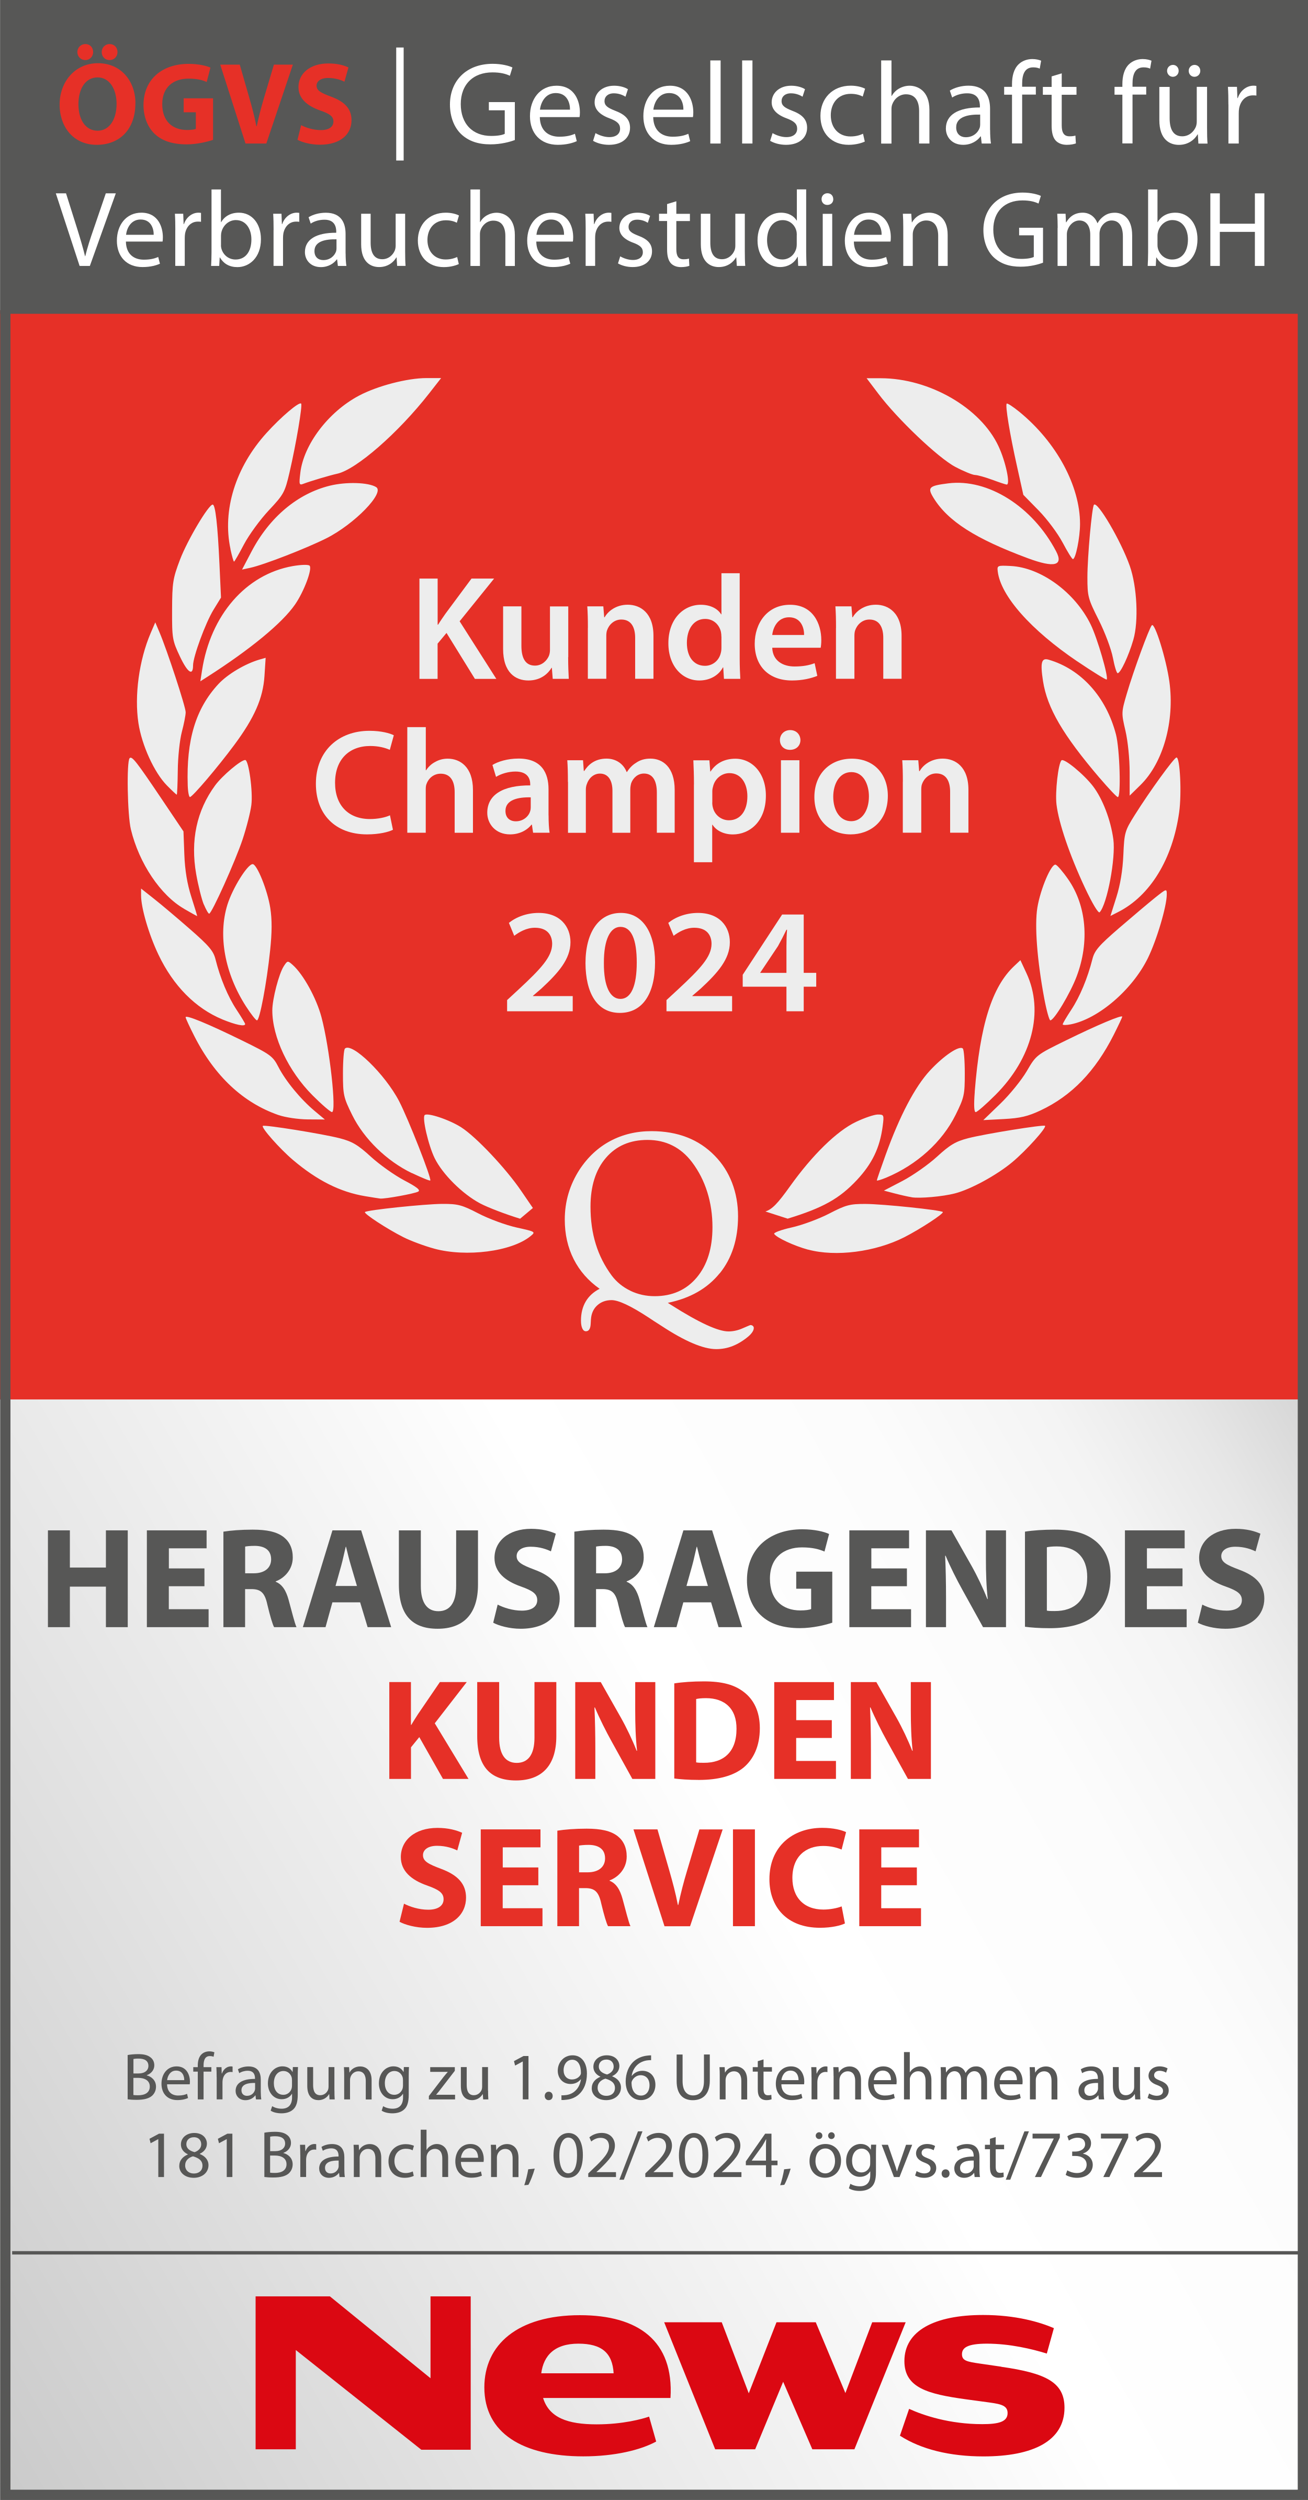 <?xml version="1.0" encoding="UTF-8"?><svg id="Ebene_1" xmlns="http://www.w3.org/2000/svg" xmlns:xlink="http://www.w3.org/1999/xlink" viewBox="0 0 255.15 487.33"><defs><style>.cls-1{fill:#fff;}.cls-2{fill:#575756;}.cls-3{filter:url(#drop-shadow-3);}.cls-4{fill:#db0812;}.cls-5{filter:url(#drop-shadow-2);}.cls-6{fill:#e63027;}.cls-7{fill:url(#linear-gradient);}.cls-8{filter:url(#drop-shadow-1);}.cls-8,.cls-9{fill:#ededed;}</style><linearGradient id="linear-gradient" x1="-73.62" y1="359.83" x2="328.77" y2="127.51" gradientUnits="userSpaceOnUse"><stop offset="0" stop-color="#cacaca"/><stop offset=".2" stop-color="#e5e5e5"/><stop offset=".41" stop-color="#fff"/><stop offset=".54" stop-color="#fcfcfc"/><stop offset=".61" stop-color="#f4f4f4"/><stop offset=".66" stop-color="#e7e7e7"/><stop offset=".71" stop-color="#d4d4d4"/><stop offset=".75" stop-color="#bcbbbb"/><stop offset=".78" stop-color="#a4a3a3"/><stop offset=".78" stop-color="#a4a3a3"/><stop offset=".81" stop-color="#b5b4b4"/><stop offset=".84" stop-color="#c1c0c0"/><stop offset=".89" stop-color="#c8c8c8"/><stop offset="1" stop-color="#cacaca"/></linearGradient><filter id="drop-shadow-1" filterUnits="userSpaceOnUse"><feOffset dx="0" dy="0"/><feGaussianBlur result="blur" stdDeviation="2.83"/><feFlood flood-color="#000" flood-opacity=".75"/><feComposite in2="blur" operator="in"/><feComposite in="SourceGraphic"/></filter><filter id="drop-shadow-2" filterUnits="userSpaceOnUse"><feOffset dx="0" dy="0"/><feGaussianBlur result="blur-2" stdDeviation="2.83"/><feFlood flood-color="#000" flood-opacity=".75"/><feComposite in2="blur-2" operator="in"/><feComposite in="SourceGraphic"/></filter><filter id="drop-shadow-3" filterUnits="userSpaceOnUse"><feOffset dx="0" dy="0"/><feGaussianBlur result="blur-3" stdDeviation="2.83"/><feFlood flood-color="#000" flood-opacity=".75"/><feComposite in2="blur-3" operator="in"/><feComposite in="SourceGraphic"/></filter></defs><rect id="HG" class="cls-7" width="255.15" height="487.33"/><rect class="cls-6" x="0" y="60.48" width="254.78" height="212.32"/><polyline class="cls-2" points="255.15 61.17 .04 61.17 .04 0 255.15 0"/><path class="cls-2" d="M253.15,2V485.33H2.04V2H253.15M255.15,0H.04V487.33s255.12,0,255.12,0V0h0Z"/><path class="cls-8" d="M127.55,248.69m26.1-11.13c6.85-2.09,10.1-3.9,13.5-7.53,3-3.21,4.48-6.29,5.03-10.47,.29-2.23,.26-2.3-.95-2.3-.69,0-2.61,.65-4.28,1.45-3.71,1.77-8.48,6.43-12.85,12.55-2.41,3.37-3.48,4.47-4.79,4.9m-45.36-.68l-2.3-3.36c-2.99-4.38-8.78-10.51-11.67-12.36-2.32-1.49-6.61-2.92-7.14-2.39-.52,.52,.72,5.88,1.94,8.38,1.53,3.13,5.43,7.01,8.89,8.84,1.49,.79,5,2.13,7.79,2.98m-16.74,5.84c6.23,1.69,15.09,.55,18.74-2.42,1.07-.87,1.05-.88-2.7-1.71-2.08-.46-5.42-1.69-7.42-2.73-3.24-1.68-4.02-1.88-7.06-1.87-3.45,.02-14.7,1.2-15.09,1.59-.28,.29,4.32,3.3,7.5,4.9,1.42,.72,4.14,1.73,6.04,2.24h0Zm72.92,.18c5.38,1.45,13.1,.46,18.76-2.41,3.07-1.56,7.79-4.64,7.51-4.92-.38-.38-11.69-1.56-15.08-1.57-3.04-.01-3.82,.19-7.06,1.87-2,1.04-5.3,2.26-7.33,2.71-2.03,.45-3.57,1.02-3.42,1.26,.45,.73,3.91,2.34,6.61,3.07h0Zm-86.46-10.42c1.37,.23,2.71,.44,2.98,.47,.91,.1,6.7-.96,7.41-1.35,.52-.29-.22-.88-2.73-2.2-1.89-1-4.82-3.07-6.51-4.62-2.5-2.29-3.61-2.95-6.04-3.58-3.33-.86-14.73-2.69-15.02-2.41-.35,.33,3.31,4.46,5.87,6.63,4.72,4,9.21,6.25,14.05,7.06h0Zm106.64,.22c1.59,.26,6.03-.13,8.44-.75,3.06-.78,8.14-3.54,11.21-6.1,2.71-2.26,6.74-6.74,6.38-7.08-.28-.27-11.77,1.58-15.01,2.42-2.43,.63-3.54,1.29-6.05,3.59-1.69,1.55-4.72,3.67-6.72,4.72l-3.65,1.9,2.1,.55c1.15,.3,2.64,.64,3.31,.74h0Zm-97.46-4.72c1.87,.89,3.47,1.55,3.57,1.45,.32-.32-4.28-12.01-6.08-15.47-2.73-5.25-9.25-11.57-10.57-10.24-.21,.21-.38,2.39-.38,4.84,0,4.17,.11,4.69,1.81,8.12,2.29,4.64,6.75,8.97,11.65,11.32h0Zm90.69,1.43c0,.12,.81-.12,1.81-.53,6-2.5,10.94-6.98,13.55-12.25,1.68-3.39,1.79-3.92,1.79-8.08,0-2.45-.17-4.63-.38-4.84-.67-.67-3.71,1.37-6.43,4.3-2.91,3.15-5.88,8.79-8.64,16.45-.94,2.6-1.71,4.84-1.71,4.96h0Zm-116.72-12.74c1.35,.47,3.89,.84,5.73,.85l3.31,.02-2.02-1.69c-2.71-2.27-5.62-5.8-7.04-8.55-1.09-2.12-1.53-2.44-7.1-5.17-6.68-3.27-11-5.05-11-4.52,0,.19,.78,1.88,1.73,3.74,3.97,7.77,9.51,12.94,16.38,15.32h0Zm137.47,.99l4.03-.21c3.19-.17,4.67-.52,7.15-1.68,6.09-2.87,10.67-7.61,14.29-14.77,.9-1.79,1.64-3.36,1.64-3.5,0-.42-4.84,1.61-10.93,4.6-5.84,2.86-5.86,2.88-7.69,6.01-1.01,1.73-3.33,4.59-5.16,6.35l-3.32,3.2Zm-130.83-4.83c1.79,1.79,3.49,3.26,3.79,3.26,.93,0-.45-12.48-2.05-18.5-.98-3.7-3.55-8.36-5.61-10.18-.98-.87-1.02-.86-1.74,.24-.95,1.46-2.24,6.4-2.24,8.62,0,5.21,3.13,11.82,7.84,16.55h0Zm129.18-.72c-.21,2.63-.14,3.99,.18,3.99,.28,0,2.01-1.51,3.86-3.36,7.16-7.16,9.49-16.27,6.06-23.68l-1.2-2.58-1.22,1.15c-4.33,4.06-6.66,11.5-7.69,24.49h0Zm-146.77-14.08c2.61,1.07,4.44,1.45,4.44,.9,0-.14-.75-1.39-1.67-2.78-1.68-2.54-3.19-6.14-4.11-9.83-.41-1.64-1.27-2.65-4.97-5.88-2.46-2.15-5.61-4.81-7.01-5.91l-2.54-2.01v1.34c0,2.45,1.52,7.64,3.39,11.55,2.89,6.07,7.24,10.46,12.48,12.62h0Zm163.92,.96c0,.17,.71,.17,1.57,0,5.4-1.07,12.02-6.75,15.05-12.92,1.73-3.53,3.68-10.1,3.68-12.4,0-1.17-.03-1.16-2.3,.65-1.26,1.01-4.41,3.67-7,5.9-3.96,3.42-4.79,4.38-5.21,6.07-.94,3.71-2.44,7.31-4.12,9.86-.92,1.39-1.67,2.67-1.67,2.84h0Zm-159.35-3.56c.98,1.53,1.96,2.78,2.18,2.78,.53,0,1.9-7.27,2.56-13.6,.38-3.59,.39-6.03,.03-8.32-.53-3.43-2.59-8.53-3.43-8.53-1.01,0-3.92,4.68-4.93,7.91-1.86,6-.52,13.35,3.59,19.76h0Zm155.76-1.45c.44,2.33,.97,4.23,1.18,4.23,.73,0,3.9-5.29,5.13-8.56,2.54-6.72,1.91-13.84-1.67-18.96-1.01-1.45-2.1-2.72-2.42-2.82-.84-.28-2.96,4.69-3.57,8.35-.57,3.47-.06,10.26,1.35,17.76h0Zm-167.79-17.5c1.36,.78,2.5,1.42,2.54,1.42,.04,0-.47-1.68-1.13-3.74-.82-2.56-1.25-5.17-1.37-8.26l-.17-4.52-4.12-6.12c-5.05-7.5-5.92-8.62-6.38-8.16-.62,.62-.44,11.09,.24,13.88,1.6,6.62,5.78,12.84,10.39,15.49h0Zm180.68,1.39l1.51-.77c6.27-3.18,10.63-10.31,11.91-19.47,.51-3.67,.17-10.66-.52-10.66-.45,0-5.26,6.62-8.14,11.21-1.95,3.1-2.04,3.43-2.23,7.8-.13,3-.6,5.82-1.36,8.22l-1.16,3.66Zm-176.84-2.26c.42,1,.88,1.81,1.04,1.81,.5,0,5.13-10.29,6.53-14.5,.75-2.26,1.52-5.26,1.7-6.67,.34-2.58-.51-8.79-1.2-8.79-.85,0-4.49,3.07-5.87,4.96-3.6,4.91-4.84,10.72-3.69,17.28,.4,2.26,1.07,4.92,1.48,5.92h0Zm171.85-3.3c1.47,3.13,2.65,5.1,2.9,4.83,1.46-1.54,3.16-10.57,2.67-14.21-.51-3.78-2.09-7.9-3.96-10.35-1.79-2.34-5.68-5.53-6.16-5.05-.63,.63-1.26,6.2-.97,8.6,.44,3.64,2.55,9.83,5.52,16.18h0Zm-174.99-19.9c.04,1.26,.24,2.28,.44,2.27,.5-.04,5.4-5.79,8.62-10.13,3.96-5.33,5.63-9.14,5.91-13.45l.23-3.56-1.16,.33c-2.86,.83-6.28,2.87-8.08,4.81-4.42,4.79-6.25,10.88-5.96,19.73h0Zm177.88-1.46c1.75,2.05,3.35,3.74,3.55,3.74,.66,.03,.38-9.38-.36-12.22-1.9-7.29-6.78-12.71-13.12-14.56-1.42-.42-1.67,.53-1.11,4.18,.82,5.24,3.88,10.48,11.03,18.86h0Zm-181.95,1.46c.98,1,1.85,1.81,1.93,1.81s.17-2.12,.2-4.71c.02-2.59,.38-5.97,.79-7.52,.41-1.54,.75-3.27,.75-3.84,0-1.05-3.6-12.03-5.11-15.59l-.82-1.93-.9,2.09c-2.26,5.27-3.2,12.19-2.39,17.53,.66,4.34,3.09,9.66,5.55,12.16h0Zm187.8,2.01l2.13-2.09c4.43-4.35,6.69-12.43,5.63-20.14-.6-4.37-2.85-11.6-3.42-11-.53,.57-3.57,8.86-4.88,13.32-1.08,3.67-1.08,3.79-.27,7.25,.47,2.02,.82,5.46,.82,8.09v4.57Zm-181.27-22.3l1.35-.86c8.47-5.42,14.64-10.51,17.13-14.12,1.76-2.55,3.41-6.97,2.83-7.56-.23-.24-1.65-.2-3.28,.08-9.13,1.61-16.03,9.53-17.7,20.34l-.33,2.12Zm171.08-3.88c3.04,2.05,5.61,3.64,5.72,3.53,.41-.41-1.81-8.04-3.12-10.72-3.06-6.26-9.72-11.13-15.62-11.41-2.58-.13-2.65-.1-2.51,1.08,.59,4.77,6.47,11.4,15.52,17.52h0Zm-175.05-.93c1.49,3.14,2.55,3.85,2.55,1.71,0-1.69,2.43-8.29,3.97-10.81l1.48-2.41-.3-6.53c-.35-7.7-.8-11.6-1.32-11.6-.81,0-4.94,6.95-6.38,10.74-1.39,3.66-1.52,4.49-1.54,9.8-.02,5.55,.05,5.94,1.54,9.1h0Zm181.98,.21c.31,1.66,.73,3.02,.93,3.02,.56,0,2.14-3.36,3.06-6.52,1.05-3.62,.73-10.32-.69-14.38-1.69-4.82-6.29-12.68-6.99-11.94-.4,.42-1.28,10.16-1.28,14.13,0,3.74,.12,4.2,2.2,8.32,1.21,2.4,2.46,5.72,2.77,7.38h0ZM47.22,111.03l1.62-.35c2.6-.56,10.98-3.81,14.85-5.76,5.47-2.76,11.43-8.89,9.68-9.97-1.51-.93-5.83-1.06-9.04-.27-6.29,1.55-11.76,6.15-15.26,12.82l-1.85,3.52Zm153.31-2.2q7.71,2.86,5.48-1.37c-4.59-8.73-13.29-14.21-21.03-13.24-3.81,.48-4.13,.8-2.86,2.86,2.8,4.53,8.18,7.96,18.41,11.75h0Zm-155.58-1.79c.29,1.34,.6,2.44,.7,2.44s.97-1.51,1.94-3.36c.97-1.84,3.15-4.83,4.85-6.64,2.92-3.11,3.13-3.5,4.04-7.4,1.28-5.53,2.56-13.11,2.26-13.41-.39-.39-3.92,2.6-6.76,5.74-6.05,6.68-8.64,15.05-7.02,22.62h0Zm162.34-1.27c.93,1.77,1.83,3.22,2,3.22,.54,0,1.39-4.2,1.39-6.87,0-7.42-4.6-15.92-11.82-21.83-1.24-1.01-2.36-1.74-2.48-1.61-.32,.33,.58,5.85,2.03,12.33l1.21,5.45,2.99,3.05c1.65,1.68,3.75,4.5,4.68,6.27h0Zm-148.71-13.57c-.27,2.25-.22,2.43,.6,2.11,1.39-.53,5.16-1.65,6.58-1.96,3.71-.79,11.94-7.97,17.96-15.67l2.33-2.98h-2.85c-3.75,0-9.61,1.53-13.2,3.44-5.96,3.17-10.76,9.51-11.42,15.04h0Zm134.94,1.31c1.33,.5,2.61,.92,2.84,.95,.79,.08-.18-4.49-1.59-7.49-3.5-7.48-13.43-13.21-22.91-13.24h-2.81s2.28,3.01,2.28,3.01c3.74,4.96,11.68,12.5,15,14.26,1.63,.86,3.37,1.58,3.86,1.59,.5,.01,1.99,.43,3.32,.92h0Zm0,0"/><g class="cls-5"><path class="cls-9" d="M140.39,248.23c2.39-2.96,3.58-6.67,3.58-11.14,0-2.32-.39-4.49-1.16-6.51-.78-2.02-1.9-3.77-3.36-5.26-1.57-1.62-3.38-2.82-5.44-3.62-2.06-.8-4.37-1.2-6.93-1.2-2.95,0-5.63,.64-8.03,1.92-2.4,1.28-4.4,3.15-6.01,5.59-.95,1.48-1.67,3.03-2.15,4.65-.48,1.62-.72,3.32-.72,5.08,0,2.85,.58,5.43,1.74,7.72,1.16,2.29,2.85,4.22,5.06,5.77-1.21,.62-2.11,1.45-2.72,2.49-.61,1.04-.92,2.28-.92,3.71,0,.65,.09,1.16,.26,1.53,.17,.37,.41,.55,.71,.55,.59,0,.9-.52,.93-1.56,.02-.53,.05-.92,.09-1.18,.15-1.01,.59-1.82,1.31-2.42,.72-.6,1.61-.91,2.67-.91,1.36,0,3.75,1.12,7.19,3.37,.77,.51,1.37,.91,1.81,1.18,.14,.09,.37,.24,.7,.45,4.61,3.03,8.19,4.55,10.72,4.55,1.12,0,2.19-.2,3.22-.61,1.03-.41,2.05-1.03,3.04-1.86,.35-.3,.61-.59,.79-.87,.18-.28,.27-.54,.27-.78,0-.17-.06-.3-.19-.41-.13-.11-.28-.16-.46-.16-.06,0-.56,.21-1.5,.62-.94,.42-1.87,.62-2.79,.62-2.02,0-5.74-1.71-11.15-5.14-.3-.18-.53-.33-.68-.43,4.36-.89,7.73-2.81,10.12-5.77h0Zm-17.42,3.38c-1.46-.7-2.67-1.68-3.62-2.93-1.4-1.89-2.45-3.94-3.13-6.16-.69-2.22-1.03-4.65-1.03-7.29,0-4.01,1-7.19,3-9.52,2-2.33,4.7-3.5,8.11-3.5,1.79,0,3.42,.36,4.87,1.09,1.45,.72,2.73,1.81,3.83,3.26,1.31,1.74,2.3,3.68,2.97,5.82,.67,2.14,1.01,4.42,1.01,6.84,0,4.1-1.02,7.37-3.06,9.8-2.04,2.43-4.78,3.65-8.22,3.65-1.69,0-3.26-.35-4.73-1.05h0Z"/></g><g><path class="cls-6" d="M75.93,327.89h4.23v8.34h.08c.42-.73,.87-1.4,1.29-2.07l4.28-6.27h5.24l-6.24,8.04,6.58,10.84h-4.98l-4.62-8.15-1.62,1.99v6.16h-4.23v-18.87Z"/><path class="cls-6" d="M97.37,327.89v10.86c0,3.25,1.23,4.9,3.42,4.9s3.47-1.57,3.47-4.9v-10.86h4.26v10.58c0,5.82-2.94,8.6-7.87,8.6s-7.56-2.63-7.56-8.65v-10.53h4.28Z"/><path class="cls-6" d="M112.21,346.77v-18.87h4.98l3.92,6.92c1.12,1.99,2.24,4.34,3.08,6.47h.08c-.28-2.49-.36-5.04-.36-7.9v-5.49h3.92v18.87h-4.48l-4.03-7.28c-1.12-2.02-2.35-4.45-3.28-6.66l-.08,.03c.11,2.49,.17,5.15,.17,8.23v5.68h-3.92Z"/><path class="cls-6" d="M131.53,328.15c1.57-.25,3.61-.39,5.77-.39,3.58,0,5.91,.64,7.73,2.02,1.96,1.46,3.19,3.78,3.19,7.11,0,3.61-1.32,6.1-3.14,7.64-1.99,1.65-5.01,2.44-8.71,2.44-2.21,0-3.78-.14-4.84-.28v-18.54Zm4.28,15.4c.36,.08,.95,.08,1.48,.08,3.86,.03,6.38-2.1,6.38-6.61,.03-3.92-2.27-5.99-5.94-5.99-.95,0-1.57,.08-1.93,.17v12.35Z"/><path class="cls-6" d="M162.25,338.79h-6.94v4.48h7.76v3.5h-12.04v-18.87h11.65v3.5h-7.36v3.92h6.94v3.47Z"/><path class="cls-6" d="M165.97,346.77v-18.87h4.98l3.92,6.92c1.12,1.99,2.24,4.34,3.08,6.47h.08c-.28-2.49-.36-5.04-.36-7.9v-5.49h3.92v18.87h-4.48l-4.03-7.28c-1.12-2.02-2.35-4.45-3.28-6.66l-.08,.03c.11,2.49,.17,5.15,.17,8.23v5.68h-3.92Z"/><path class="cls-6" d="M78.8,371.09c1.15,.59,2.91,1.18,4.73,1.18,1.96,0,3-.81,3-2.04s-.9-1.85-3.16-2.66c-3.14-1.09-5.18-2.83-5.18-5.57,0-3.22,2.69-5.68,7.14-5.68,2.13,0,3.7,.45,4.82,.95l-.95,3.44c-.76-.36-2.1-.9-3.95-.9s-2.74,.84-2.74,1.82c0,1.2,1.06,1.74,3.5,2.66,3.33,1.23,4.9,2.97,4.9,5.63,0,3.16-2.44,5.88-7.62,5.88-2.16,0-4.28-.59-5.35-1.18l.87-3.53Z"/><path class="cls-6" d="M105,367.5h-6.94v4.48h7.76v3.5h-12.04v-18.87h11.65v3.5h-7.36v3.92h6.94v3.47Z"/><path class="cls-6" d="M108.73,356.86c1.37-.22,3.42-.39,5.68-.39,2.8,0,4.76,.42,6.1,1.48,1.12,.9,1.74,2.21,1.74,3.95,0,2.41-1.71,4.06-3.33,4.65v.08c1.32,.53,2.04,1.79,2.52,3.53,.59,2.13,1.18,4.59,1.54,5.32h-4.37c-.31-.56-.76-2.07-1.32-4.4-.5-2.35-1.32-3-3.05-3.02h-1.29v7.42h-4.23v-18.62Zm4.23,8.12h1.68c2.13,0,3.39-1.06,3.39-2.72,0-1.74-1.18-2.6-3.14-2.63-1.04,0-1.62,.08-1.93,.14v5.21Z"/><path class="cls-6" d="M129.62,375.48l-6.05-18.87h4.68l2.3,7.98c.64,2.24,1.23,4.4,1.68,6.75h.08c.48-2.27,1.06-4.51,1.71-6.66l2.41-8.06h4.54l-6.36,18.87h-4.98Z"/><path class="cls-6" d="M147.26,356.61v18.87h-4.28v-18.87h4.28Z"/><path class="cls-6" d="M164.81,374.95c-.78,.39-2.55,.84-4.84,.84-6.52,0-9.88-4.09-9.88-9.46,0-6.44,4.59-10.02,10.3-10.02,2.21,0,3.89,.45,4.65,.84l-.87,3.39c-.87-.36-2.07-.7-3.58-.7-3.39,0-6.02,2.04-6.02,6.24,0,3.78,2.24,6.16,6.05,6.16,1.29,0,2.72-.28,3.56-.62l.64,3.33Z"/><path class="cls-6" d="M178.84,367.5h-6.94v4.48h7.76v3.5h-12.04v-18.87h11.65v3.5h-7.36v3.92h6.94v3.47Z"/></g><rect class="cls-2" x="2.37" y="438.82" width="252.78" height=".66"/><path class="cls-4" d="M83.98,463.6l-19.63-15.96h-14.49v29.81h7.84v-19.35l24.49,19.44h9.63v-29.9h-7.84v15.96h0Zm111.33-2.25l-4.13-.6c-2.52-.37-3.53-.55-3.53-1.83s1.1-2.06,4.86-2.06c4.49,0,8.85,1.05,11.69,1.93l1.38-4.95c-2.75-1.19-7.43-2.57-13.8-2.57-9.49,0-15.36,3.07-15.36,8.99,0,5.23,4.63,6.42,11.88,7.43l4.72,.64c2.34,.32,3.53,.64,3.53,2.06,0,1.74-1.83,2.16-4.95,2.16-6.37,0-11.46-1.7-14.26-2.98l-1.79,5.23c4.13,2.66,9.72,4.04,16.28,4.04,9.72,0,15.82-3.03,15.82-9.49,0-4.95-3.62-6.74-12.33-7.98h0Zm-82.17-10.04c-12.2,0-18.66,5.78-18.66,14.08,0,8.9,7.47,13.44,19.3,13.44,6.14,0,11.19-1.24,14.22-2.89l-1.38-4.86c-1.33,.46-5.09,1.51-10.23,1.51-5.64,0-9.26-1.28-10.45-5.14h24.85c.69-11.14-6.28-16.14-17.65-16.14h0Zm57,1.38l-5.23,13.8-5.78-13.8h-7.66l-5.41,13.85-5.27-13.85h-11.23l9.95,24.76h7.8l5.46-13.16,5.69,13.16h8.21l10-24.76h-6.51Zm-57.32,4.17c4.59,0,6.65,1.83,6.88,5.78h-14.12c.46-3.48,2.61-5.78,7.25-5.78h0Z"/><g><g><path class="cls-6" d="M26.41,20.13c0,5.07-3.04,8.1-7.55,8.1s-7.23-3.45-7.23-7.85,2.97-8.06,7.49-8.06,7.3,3.54,7.3,7.8ZM15.09,10.16c0-.89,.68-1.57,1.57-1.57s1.51,.66,1.51,1.57c0,.84-.64,1.55-1.53,1.55s-1.55-.71-1.55-1.55Zm.21,10.16c0,3.04,1.41,5.16,3.74,5.16s3.7-2.24,3.7-5.23c0-2.78-1.3-5.16-3.7-5.16s-3.74,2.24-3.74,5.23Zm4.54-10.16c0-.89,.66-1.57,1.55-1.57s1.53,.66,1.53,1.57c0,.84-.64,1.55-1.55,1.55s-1.53-.71-1.53-1.55Z"/><path class="cls-6" d="M41.54,27.27c-1.07,.36-3.1,.87-5.13,.87-2.81,0-4.84-.71-6.25-2.05-1.39-1.35-2.17-3.35-2.17-5.61,.02-5.11,3.74-8.03,8.79-8.03,1.99,0,3.51,.39,4.27,.73l-.73,2.81c-.84-.39-1.87-.66-3.56-.66-2.9,0-5.11,1.62-5.11,4.97s2.01,5.04,4.86,5.04c.78,0,1.42-.09,1.69-.21v-3.24h-2.37v-2.72h5.73v8.1Z"/><path class="cls-6" d="M47.89,27.98l-4.93-15.38h3.81l1.87,6.5c.53,1.85,1,3.58,1.37,5.5h.07c.39-1.85,.87-3.67,1.39-5.43l1.96-6.57h3.7l-5.18,15.38h-4.06Z"/><path class="cls-6" d="M58.74,24.4c.91,.48,2.37,.96,3.86,.96,1.6,0,2.44-.66,2.44-1.67s-.73-1.51-2.58-2.15c-2.56-.91-4.24-2.33-4.24-4.56,0-2.62,2.21-4.61,5.82-4.61,1.76,0,3.01,.34,3.93,.78l-.78,2.78c-.59-.3-1.71-.73-3.2-.73s-2.24,.71-2.24,1.48c0,.98,.84,1.42,2.85,2.17,2.72,1,3.97,2.42,3.97,4.59,0,2.58-1.96,4.77-6.18,4.77-1.76,0-3.49-.48-4.36-.96l.71-2.85Z"/></g><g><path class="cls-1" d="M100.42,27.3c-.89,.34-2.67,.84-4.75,.84-2.33,0-4.25-.59-5.75-2.03-1.32-1.28-2.15-3.33-2.15-5.73,0-4.59,3.17-7.94,8.33-7.94,1.78,0,3.19,.39,3.86,.71l-.5,1.62c-.82-.39-1.85-.66-3.4-.66-3.74,0-6.18,2.33-6.18,6.18s2.33,6.21,5.93,6.21c1.3,0,2.19-.18,2.65-.41v-4.59h-3.1v-1.6h5.07v7.39Z"/><path class="cls-1" d="M105.3,22.82c.05,2.72,1.76,3.83,3.79,3.83,1.44,0,2.33-.25,3.06-.57l.36,1.44c-.71,.32-1.94,.71-3.7,.71-3.4,0-5.43-2.26-5.43-5.59s1.96-5.93,5.18-5.93c3.63,0,4.56,3.15,4.56,5.18,0,.41-.02,.71-.07,.94h-7.76Zm5.89-1.44c.02-1.26-.53-3.24-2.78-3.24-2.05,0-2.92,1.85-3.08,3.24h5.87Z"/><path class="cls-1" d="M116.17,25.95c.62,.37,1.67,.78,2.67,.78,1.44,0,2.12-.71,2.12-1.64s-.57-1.46-2.03-2.01c-2.01-.73-2.94-1.8-2.94-3.13,0-1.78,1.46-3.24,3.81-3.24,1.12,0,2.1,.3,2.69,.68l-.48,1.46c-.43-.27-1.23-.66-2.26-.66-1.19,0-1.83,.68-1.83,1.51,0,.91,.64,1.32,2.08,1.89,1.89,.71,2.9,1.67,2.9,3.31,0,1.96-1.53,3.33-4.11,3.33-1.21,0-2.33-.32-3.1-.78l.48-1.51Z"/><path class="cls-1" d="M127.42,22.82c.05,2.72,1.76,3.83,3.79,3.83,1.44,0,2.33-.25,3.06-.57l.36,1.44c-.71,.32-1.94,.71-3.7,.71-3.4,0-5.43-2.26-5.43-5.59s1.96-5.93,5.18-5.93c3.63,0,4.56,3.15,4.56,5.18,0,.41-.02,.71-.07,.94h-7.76Zm5.89-1.44c.02-1.26-.53-3.24-2.78-3.24-2.05,0-2.92,1.85-3.08,3.24h5.87Z"/><path class="cls-1" d="M138.56,11.78h2.01V27.98h-2.01V11.78Z"/><path class="cls-1" d="M144.77,11.78h2.01V27.98h-2.01V11.78Z"/><path class="cls-1" d="M150.71,25.95c.62,.37,1.67,.78,2.67,.78,1.44,0,2.12-.71,2.12-1.64s-.57-1.46-2.03-2.01c-2.01-.73-2.94-1.8-2.94-3.13,0-1.78,1.46-3.24,3.81-3.24,1.12,0,2.1,.3,2.69,.68l-.48,1.46c-.43-.27-1.23-.66-2.26-.66-1.19,0-1.83,.68-1.83,1.51,0,.91,.64,1.32,2.08,1.89,1.89,.71,2.9,1.67,2.9,3.31,0,1.96-1.53,3.33-4.11,3.33-1.21,0-2.33-.32-3.1-.78l.48-1.51Z"/><path class="cls-1" d="M168.71,27.59c-.52,.25-1.69,.64-3.17,.64-3.33,0-5.5-2.26-5.5-5.64s2.33-5.89,5.93-5.89c1.19,0,2.24,.3,2.78,.59l-.46,1.53c-.48-.25-1.23-.53-2.33-.53-2.53,0-3.9,1.89-3.9,4.18,0,2.56,1.64,4.13,3.83,4.13,1.14,0,1.89-.27,2.46-.53l.34,1.51Z"/><path class="cls-1" d="M171.89,11.78h2.01v6.92h.05c.32-.57,.82-1.1,1.44-1.44,.59-.34,1.3-.55,2.05-.55,1.48,0,3.86,.91,3.86,4.7v6.57h-2.01v-6.34c0-1.78-.66-3.26-2.56-3.26-1.3,0-2.31,.91-2.69,1.99-.11,.3-.14,.59-.14,.96v6.66h-2.01V11.78Z"/><path class="cls-1" d="M193.14,25.33c0,.96,.05,1.89,.16,2.65h-1.8l-.16-1.39h-.07c-.62,.87-1.8,1.64-3.38,1.64-2.24,0-3.38-1.57-3.38-3.17,0-2.67,2.37-4.13,6.64-4.11v-.23c0-.89-.25-2.56-2.51-2.53-1.05,0-2.12,.3-2.9,.82l-.46-1.35c.91-.57,2.26-.96,3.65-.96,3.38,0,4.2,2.31,4.2,4.5v4.13Zm-1.94-2.99c-2.19-.05-4.68,.34-4.68,2.49,0,1.32,.87,1.92,1.87,1.92,1.46,0,2.4-.91,2.72-1.85,.07-.23,.09-.46,.09-.64v-1.92Z"/><path class="cls-1" d="M197.41,27.98v-9.52h-1.53v-1.53h1.53v-.53c0-1.55,.36-2.97,1.28-3.86,.75-.73,1.76-1.03,2.69-1.03,.73,0,1.32,.16,1.71,.32l-.27,1.55c-.3-.14-.68-.25-1.28-.25-1.71,0-2.15,1.48-2.15,3.19v.59h2.67v1.53h-2.67v9.52h-1.98Z"/><path class="cls-1" d="M207.11,14.29v2.65h2.88v1.53h-2.88v5.96c0,1.37,.39,2.14,1.51,2.14,.55,0,.87-.05,1.16-.14l.09,1.53c-.39,.14-1,.27-1.78,.27-.94,0-1.69-.32-2.17-.84-.55-.62-.78-1.6-.78-2.9v-6.02h-1.71v-1.53h1.71v-2.05l1.96-.59Z"/><path class="cls-1" d="M218.94,27.98v-9.52h-1.53v-1.53h1.53v-.53c0-1.55,.36-2.97,1.28-3.86,.75-.73,1.76-1.03,2.69-1.03,.73,0,1.32,.16,1.71,.32l-.27,1.55c-.3-.14-.68-.25-1.28-.25-1.71,0-2.15,1.48-2.15,3.19v.59h2.67v1.53h-2.67v9.52h-1.98Z"/><path class="cls-1" d="M235.46,24.95c0,1.16,.02,2.17,.09,3.04h-1.78l-.11-1.8h-.05c-.5,.89-1.69,2.05-3.65,2.05-1.73,0-3.81-.98-3.81-4.84v-6.46h2.01v6.09c0,2.1,.66,3.54,2.46,3.54,1.35,0,2.28-.94,2.65-1.85,.11-.27,.18-.64,.18-1.03v-6.76h2.01v8.01Zm-7.8-11.14c0-.64,.5-1.16,1.16-1.16,.62,0,1.1,.5,1.1,1.16,0,.62-.46,1.16-1.14,1.16-.64,0-1.12-.55-1.12-1.16Zm4.22,0c0-.64,.5-1.16,1.14-1.16s1.12,.5,1.12,1.16c0,.62-.46,1.16-1.14,1.16s-1.12-.55-1.12-1.16Z"/><path class="cls-1" d="M239.62,20.38c0-1.3-.02-2.42-.09-3.45h1.76l.09,2.19h.07c.5-1.48,1.73-2.42,3.08-2.42,.21,0,.36,.02,.55,.05v1.89c-.21-.05-.41-.05-.68-.05-1.41,0-2.42,1.05-2.69,2.56-.05,.27-.07,.62-.07,.94v5.89h-2.01v-7.6Z"/></g><g><path class="cls-1" d="M15.53,51.84l-4.64-14.15h1.99l2.2,6.97c.59,1.91,1.11,3.63,1.51,5.29h.04c.4-1.64,.97-3.42,1.62-5.27l2.39-6.99h1.95l-5.06,14.15h-2.02Z"/><path class="cls-1" d="M24.56,47.09c.04,2.5,1.62,3.53,3.49,3.53,1.32,0,2.14-.23,2.81-.53l.34,1.32c-.65,.29-1.78,.65-3.4,.65-3.13,0-5-2.08-5-5.14s1.81-5.46,4.77-5.46c3.34,0,4.2,2.9,4.2,4.77,0,.38-.02,.65-.06,.86h-7.14Zm5.42-1.32c.02-1.15-.48-2.98-2.56-2.98-1.89,0-2.69,1.7-2.83,2.98h5.4Z"/><path class="cls-1" d="M34.2,44.84c0-1.2-.02-2.23-.08-3.17h1.62l.08,2.02h.06c.46-1.36,1.6-2.23,2.83-2.23,.19,0,.34,.02,.5,.04v1.74c-.19-.04-.38-.04-.63-.04-1.3,0-2.23,.97-2.48,2.35-.04,.25-.06,.57-.06,.86v5.42h-1.85v-6.99Z"/><path class="cls-1" d="M41.27,36.93h1.83v6.38h.04c.65-1.13,1.83-1.85,3.46-1.85,2.54,0,4.3,2.1,4.3,5.17,0,3.63-2.31,5.44-4.58,5.44-1.47,0-2.65-.57-3.42-1.89h-.04l-.1,1.66h-1.58c.04-.69,.08-1.72,.08-2.62v-12.28Zm1.83,10.83c0,.23,.02,.46,.08,.67,.34,1.28,1.43,2.16,2.77,2.16,1.95,0,3.09-1.57,3.09-3.91,0-2.04-1.05-3.78-3.04-3.78-1.24,0-2.41,.88-2.79,2.27-.06,.23-.1,.48-.1,.78v1.81Z"/><path class="cls-1" d="M53.37,44.84c0-1.2-.02-2.23-.08-3.17h1.62l.08,2.02h.06c.46-1.36,1.6-2.23,2.83-2.23,.19,0,.34,.02,.5,.04v1.74c-.19-.04-.38-.04-.63-.04-1.3,0-2.23,.97-2.48,2.35-.04,.25-.06,.57-.06,.86v5.42h-1.85v-6.99Z"/><path class="cls-1" d="M67.42,49.4c0,.88,.04,1.74,.15,2.44h-1.66l-.15-1.28h-.06c-.57,.8-1.66,1.51-3.11,1.51-2.06,0-3.11-1.45-3.11-2.92,0-2.46,2.18-3.8,6.11-3.78v-.21c0-.82-.23-2.35-2.31-2.33-.97,0-1.95,.27-2.67,.76l-.42-1.24c.84-.53,2.08-.88,3.36-.88,3.11,0,3.86,2.12,3.86,4.14v3.8Zm-1.78-2.75c-2.02-.04-4.3,.31-4.3,2.29,0,1.22,.8,1.76,1.72,1.76,1.34,0,2.2-.84,2.5-1.7,.06-.21,.08-.42,.08-.59v-1.76Z"/><path class="cls-1" d="M79.03,49.04c0,1.07,.02,1.99,.08,2.79h-1.64l-.11-1.66h-.04c-.46,.82-1.55,1.89-3.36,1.89-1.6,0-3.51-.9-3.51-4.45v-5.94h1.85v5.61c0,1.93,.61,3.25,2.27,3.25,1.24,0,2.1-.86,2.44-1.7,.1-.25,.17-.59,.17-.95v-6.21h1.85v7.37Z"/><path class="cls-1" d="M89.49,51.48c-.48,.23-1.55,.59-2.92,.59-3.07,0-5.06-2.08-5.06-5.19s2.14-5.42,5.46-5.42c1.09,0,2.06,.27,2.56,.55l-.42,1.41c-.44-.23-1.13-.48-2.14-.48-2.33,0-3.59,1.74-3.59,3.84,0,2.35,1.51,3.8,3.53,3.8,1.05,0,1.74-.25,2.27-.48l.32,1.39Z"/><path class="cls-1" d="M91.78,36.93h1.85v6.36h.04c.29-.53,.76-1.01,1.32-1.32,.55-.31,1.2-.5,1.89-.5,1.36,0,3.55,.84,3.55,4.33v6.05h-1.85v-5.84c0-1.64-.61-3-2.35-3-1.2,0-2.12,.84-2.48,1.83-.1,.27-.13,.55-.13,.88v6.13h-1.85v-14.91Z"/><path class="cls-1" d="M104.61,47.09c.04,2.5,1.62,3.53,3.48,3.53,1.32,0,2.14-.23,2.81-.53l.34,1.32c-.65,.29-1.79,.65-3.4,.65-3.13,0-5-2.08-5-5.14s1.81-5.46,4.77-5.46c3.34,0,4.2,2.9,4.2,4.77,0,.38-.02,.65-.06,.86h-7.14Zm5.42-1.32c.02-1.15-.48-2.98-2.56-2.98-1.89,0-2.69,1.7-2.83,2.98h5.4Z"/><path class="cls-1" d="M114.25,44.84c0-1.2-.02-2.23-.08-3.17h1.62l.08,2.02h.06c.46-1.36,1.6-2.23,2.83-2.23,.19,0,.34,.02,.5,.04v1.74c-.19-.04-.38-.04-.63-.04-1.3,0-2.23,.97-2.48,2.35-.04,.25-.06,.57-.06,.86v5.42h-1.85v-6.99Z"/><path class="cls-1" d="M120.99,49.97c.57,.34,1.53,.71,2.46,.71,1.32,0,1.95-.65,1.95-1.51s-.52-1.34-1.87-1.85c-1.85-.67-2.71-1.66-2.71-2.88,0-1.64,1.34-2.98,3.51-2.98,1.03,0,1.93,.27,2.48,.63l-.44,1.34c-.4-.25-1.13-.61-2.08-.61-1.09,0-1.68,.63-1.68,1.39,0,.84,.59,1.22,1.91,1.74,1.74,.65,2.67,1.53,2.67,3.04,0,1.81-1.41,3.07-3.78,3.07-1.11,0-2.14-.29-2.86-.71l.44-1.39Z"/><path class="cls-1" d="M131.93,39.24v2.44h2.65v1.41h-2.65v5.48c0,1.26,.36,1.97,1.39,1.97,.5,0,.8-.04,1.07-.13l.08,1.41c-.36,.13-.92,.25-1.64,.25-.86,0-1.55-.29-1.99-.78-.5-.57-.71-1.47-.71-2.67v-5.54h-1.57v-1.41h1.57v-1.89l1.81-.55Z"/><path class="cls-1" d="M145.29,49.04c0,1.07,.02,1.99,.08,2.79h-1.64l-.11-1.66h-.04c-.46,.82-1.55,1.89-3.36,1.89-1.6,0-3.51-.9-3.51-4.45v-5.94h1.85v5.61c0,1.93,.61,3.25,2.27,3.25,1.24,0,2.1-.86,2.44-1.7,.11-.25,.17-.59,.17-.95v-6.21h1.85v7.37Z"/><path class="cls-1" d="M157.26,36.93v12.28c0,.9,.04,1.93,.08,2.62h-1.64l-.08-1.76h-.06c-.55,1.13-1.76,1.99-3.42,1.99-2.46,0-4.37-2.08-4.37-5.16-.02-3.38,2.1-5.44,4.56-5.44,1.57,0,2.6,.73,3.07,1.53h.04v-6.07h1.83Zm-1.83,8.88c0-.23-.02-.55-.08-.78-.27-1.15-1.28-2.12-2.67-2.12-1.91,0-3.05,1.68-3.05,3.91,0,2.06,1.03,3.76,3,3.76,1.24,0,2.37-.84,2.71-2.2,.06-.25,.08-.5,.08-.8v-1.76Z"/><path class="cls-1" d="M162.55,38.82c0,.63-.44,1.13-1.18,1.13-.67,0-1.11-.5-1.11-1.13s.46-1.15,1.15-1.15,1.13,.5,1.13,1.15Zm-2.06,13.02v-10.16h1.85v10.16h-1.85Z"/><path class="cls-1" d="M166.56,47.09c.04,2.5,1.62,3.53,3.49,3.53,1.32,0,2.14-.23,2.81-.53l.34,1.32c-.65,.29-1.79,.65-3.4,.65-3.13,0-5-2.08-5-5.14s1.81-5.46,4.77-5.46c3.34,0,4.2,2.9,4.2,4.77,0,.38-.02,.65-.06,.86h-7.14Zm5.42-1.32c.02-1.15-.48-2.98-2.56-2.98-1.89,0-2.69,1.7-2.83,2.98h5.4Z"/><path class="cls-1" d="M176.2,44.42c0-1.07-.02-1.91-.08-2.75h1.64l.11,1.68h.04c.5-.94,1.68-1.89,3.36-1.89,1.41,0,3.59,.84,3.59,4.33v6.05h-1.85v-5.86c0-1.64-.61-3-2.35-3-1.2,0-2.14,.86-2.48,1.89-.08,.23-.13,.55-.13,.86v6.11h-1.85v-7.41Z"/><path class="cls-1" d="M203.46,51.21c-.82,.31-2.46,.78-4.37,.78-2.14,0-3.91-.55-5.29-1.87-1.22-1.18-1.97-3.06-1.97-5.27,0-4.22,2.92-7.31,7.66-7.31,1.64,0,2.94,.36,3.55,.65l-.46,1.49c-.76-.36-1.7-.61-3.13-.61-3.44,0-5.69,2.14-5.69,5.69s2.14,5.71,5.46,5.71c1.2,0,2.02-.17,2.44-.38v-4.22h-2.86v-1.47h4.66v6.8Z"/><path class="cls-1" d="M206.32,44.42c0-1.07-.04-1.91-.08-2.75h1.62l.08,1.66h.06c.57-.97,1.51-1.87,3.21-1.87,1.37,0,2.41,.84,2.86,2.04h.04c.31-.59,.73-1.01,1.15-1.32,.61-.46,1.26-.71,2.23-.71,1.36,0,3.36,.88,3.36,4.41v5.96h-1.81v-5.73c0-1.97-.73-3.13-2.2-3.13-1.07,0-1.87,.78-2.21,1.66-.08,.27-.15,.59-.15,.92v6.28h-1.81v-6.09c0-1.62-.71-2.77-2.12-2.77-1.13,0-1.99,.92-2.29,1.85-.11,.25-.15,.59-.15,.9v6.11h-1.81v-7.41Z"/><path class="cls-1" d="M223.96,36.93h1.83v6.38h.04c.65-1.13,1.83-1.85,3.46-1.85,2.54,0,4.3,2.1,4.3,5.17,0,3.63-2.31,5.44-4.58,5.44-1.47,0-2.65-.57-3.42-1.89h-.04l-.1,1.66h-1.57c.04-.69,.08-1.72,.08-2.62v-12.28Zm1.83,10.83c0,.23,.02,.46,.08,.67,.34,1.28,1.43,2.16,2.77,2.16,1.95,0,3.09-1.57,3.09-3.91,0-2.04-1.05-3.78-3.04-3.78-1.24,0-2.41,.88-2.79,2.27-.06,.23-.11,.48-.11,.78v1.81Z"/><path class="cls-1" d="M237.95,37.69v5.92h6.84v-5.92h1.85v14.15h-1.85v-6.64h-6.84v6.64h-1.85v-14.15h1.85Z"/></g><rect class="cls-1" x="77.29" y="9.26" width="1.45" height="22.03"/></g><g class="cls-3"><path class="cls-9" d="M81.83,112.78h3.54v8.99h.09c.46-.75,.96-1.45,1.42-2.12l5.1-6.87h4.41l-6.73,8.33,7.16,11.23h-4.18l-5.54-8.96-1.74,2.09v6.87h-3.54v-19.55Z"/><path class="cls-9" d="M110.83,128.1c0,1.68,.06,3.07,.12,4.23h-3.13l-.17-2.15h-.06c-.61,1.02-2,2.47-4.52,2.47s-4.93-1.54-4.93-6.15v-8.3h3.57v7.69c0,2.35,.75,3.86,2.64,3.86,1.42,0,2.35-1.02,2.73-1.91,.12-.32,.2-.7,.2-1.1v-8.53h3.57v9.89Z"/><path class="cls-9" d="M114.68,122.41c0-1.62-.03-2.99-.12-4.21h3.13l.17,2.12h.09c.61-1.1,2.15-2.44,4.5-2.44,2.47,0,5.02,1.6,5.02,6.06v8.38h-3.57v-7.98c0-2.03-.75-3.57-2.7-3.57-1.42,0-2.41,1.02-2.78,2.09-.12,.32-.15,.75-.15,1.16v8.3h-3.6v-9.92Z"/><path class="cls-9" d="M144.29,111.74v16.62c0,1.45,.06,3.02,.12,3.97h-3.19l-.14-2.23h-.06c-.84,1.57-2.55,2.55-4.61,2.55-3.37,0-6.03-2.87-6.03-7.22-.03-4.73,2.93-7.54,6.32-7.54,1.94,0,3.33,.81,3.97,1.86h.06v-8.01h3.57Zm-3.57,12.36c0-.29-.03-.64-.09-.93-.32-1.39-1.45-2.52-3.07-2.52-2.29,0-3.57,2.03-3.57,4.67s1.28,4.47,3.54,4.47c1.45,0,2.73-.99,3.08-2.52,.09-.32,.12-.67,.12-1.04v-2.12Z"/><path class="cls-9" d="M150.64,126.27c.09,2.55,2.09,3.65,4.35,3.65,1.65,0,2.84-.23,3.92-.64l.52,2.47c-1.22,.49-2.9,.9-4.93,.9-4.58,0-7.28-2.84-7.28-7.16,0-3.92,2.38-7.6,6.9-7.6s6.09,3.77,6.09,6.87c0,.67-.06,1.19-.12,1.51h-9.46Zm6.21-2.49c.03-1.31-.55-3.45-2.93-3.45-2.21,0-3.13,2-3.28,3.45h6.21Z"/><path class="cls-9" d="M163.08,122.41c0-1.62-.03-2.99-.12-4.21h3.13l.17,2.12h.09c.61-1.1,2.15-2.44,4.5-2.44,2.46,0,5.02,1.6,5.02,6.06v8.38h-3.57v-7.98c0-2.03-.75-3.57-2.7-3.57-1.42,0-2.41,1.02-2.78,2.09-.12,.32-.15,.75-.15,1.16v8.3h-3.6v-9.92Z"/><path class="cls-9" d="M76.65,161.75c-.84,.44-2.7,.9-5.05,.9-6.21,0-9.98-3.92-9.98-9.86,0-6.44,4.47-10.33,10.44-10.33,2.35,0,4.03,.49,4.76,.87l-.78,2.84c-.93-.41-2.2-.75-3.83-.75-3.97,0-6.85,2.49-6.85,7.19,0,4.29,2.52,7.05,6.82,7.05,1.45,0,2.96-.29,3.89-.73l.58,2.81Z"/><path class="cls-9" d="M79.46,141.74h3.6v8.41h.06c.44-.67,1.04-1.25,1.77-1.62,.7-.41,1.54-.64,2.44-.64,2.41,0,4.93,1.6,4.93,6.12v8.33h-3.57v-7.92c0-2.06-.75-3.6-2.73-3.6-1.39,0-2.38,.93-2.76,2-.12,.29-.15,.67-.15,1.07v8.44h-3.6v-20.59Z"/><path class="cls-9" d="M107.01,158.94c0,1.28,.06,2.52,.2,3.39h-3.22l-.23-1.57h-.09c-.87,1.1-2.35,1.89-4.18,1.89-2.84,0-4.44-2.06-4.44-4.21,0-3.57,3.16-5.37,8.38-5.34v-.23c0-.93-.38-2.47-2.87-2.47-1.39,0-2.84,.44-3.8,1.04l-.7-2.32c1.04-.64,2.87-1.25,5.11-1.25,4.52,0,5.83,2.87,5.83,5.95v5.1Zm-3.48-3.51c-2.52-.06-4.93,.49-4.93,2.64,0,1.39,.9,2.03,2.03,2.03,1.42,0,2.47-.93,2.78-1.94,.09-.26,.12-.55,.12-.78v-1.94Z"/><path class="cls-9" d="M110.78,152.41c0-1.62-.03-2.99-.12-4.21h3.07l.15,2.09h.09c.7-1.1,1.97-2.41,4.35-2.41,1.86,0,3.31,1.04,3.92,2.61h.06c.49-.78,1.07-1.36,1.74-1.77,.78-.55,1.68-.84,2.84-.84,2.35,0,4.73,1.6,4.73,6.12v8.33h-3.48v-7.8c0-2.35-.81-3.74-2.52-3.74-1.22,0-2.12,.87-2.49,1.89-.09,.35-.17,.78-.17,1.19v8.47h-3.48v-8.18c0-1.97-.78-3.36-2.44-3.36-1.33,0-2.23,1.04-2.55,2.03-.15,.35-.2,.75-.2,1.16v8.35h-3.48v-9.92Z"/><path class="cls-9" d="M135.37,152.91c0-1.86-.06-3.36-.12-4.7h3.13l.17,2.18h.06c1.04-1.6,2.7-2.49,4.84-2.49,3.25,0,5.95,2.78,5.95,7.19,0,5.11-3.22,7.57-6.44,7.57-1.77,0-3.25-.75-3.97-1.89h-.06v7.31h-3.57v-15.17Zm3.57,3.51c0,.35,.03,.67,.12,.99,.35,1.45,1.62,2.49,3.13,2.49,2.26,0,3.6-1.89,3.6-4.67,0-2.49-1.22-4.52-3.51-4.52-1.48,0-2.84,1.07-3.19,2.64-.09,.29-.14,.61-.14,.9v2.18Z"/><path class="cls-9" d="M156.14,144.26c0,1.07-.78,1.91-2.03,1.91s-1.97-.84-1.97-1.91,.81-1.94,2-1.94,1.97,.84,2,1.94Zm-3.8,18.07v-14.13h3.6v14.13h-3.6Z"/><path class="cls-9" d="M173.19,155.14c0,5.19-3.66,7.51-7.25,7.51-4,0-7.08-2.76-7.08-7.28s3.05-7.48,7.31-7.48,7.02,2.96,7.02,7.25Zm-10.65,.15c0,2.73,1.33,4.79,3.51,4.79,2.03,0,3.45-2,3.45-4.84,0-2.2-.99-4.73-3.42-4.73s-3.54,2.44-3.54,4.79Z"/><path class="cls-9" d="M176.12,152.41c0-1.62-.03-2.99-.12-4.21h3.13l.17,2.12h.09c.61-1.1,2.15-2.44,4.5-2.44,2.47,0,5.02,1.6,5.02,6.06v8.38h-3.57v-7.98c0-2.03-.75-3.57-2.7-3.57-1.42,0-2.41,1.02-2.79,2.09-.12,.32-.14,.75-.14,1.16v8.3h-3.6v-9.92Z"/><path class="cls-9" d="M98.92,197.13v-2.18l2.23-2.06c4.44-4.12,6.53-6.38,6.56-8.88,0-1.68-.9-3.16-3.37-3.16-1.65,0-3.07,.84-4.03,1.57l-1.04-2.52c1.36-1.1,3.42-1.94,5.8-1.94,4.18,0,6.21,2.64,6.21,5.71,0,3.31-2.38,5.98-5.66,9.02l-1.65,1.42v.06h7.75v2.96h-12.79Z"/><path class="cls-9" d="M127.78,187.59c0,6.06-2.38,9.86-6.87,9.86s-6.67-3.94-6.7-9.69c0-5.86,2.49-9.8,6.9-9.8s6.67,4.06,6.67,9.63Zm-9.98,.17c-.03,4.58,1.25,6.96,3.22,6.96,2.09,0,3.19-2.55,3.19-7.08s-1.04-6.96-3.19-6.96c-1.91,0-3.25,2.35-3.22,7.08Z"/><path class="cls-9" d="M130.01,197.13v-2.18l2.23-2.06c4.44-4.12,6.53-6.38,6.56-8.88,0-1.68-.9-3.16-3.37-3.16-1.65,0-3.07,.84-4.03,1.57l-1.04-2.52c1.36-1.1,3.42-1.94,5.8-1.94,4.18,0,6.21,2.64,6.21,5.71,0,3.31-2.38,5.98-5.66,9.02l-1.65,1.42v.06h7.75v2.96h-12.79Z"/><path class="cls-9" d="M153.41,197.13v-4.79h-8.53v-2.32l7.69-11.75h4.21v11.37h2.44v2.7h-2.44v4.79h-3.36Zm0-7.48v-5.13c0-1.07,.03-2.18,.12-3.28h-.12c-.58,1.19-1.07,2.15-1.65,3.19l-3.45,5.16-.03,.06h5.13Z"/></g><g><path class="cls-2" d="M13.63,298.32v7.25h7.03v-7.25h4.26v18.87h-4.26v-7.9h-7.03v7.9h-4.28v-18.87h4.28Z"/><path class="cls-2" d="M39.87,309.21h-6.94v4.48h7.76v3.5h-12.04v-18.87h11.65v3.5h-7.36v3.92h6.94v3.47Z"/><path class="cls-2" d="M43.59,298.57c1.37-.22,3.42-.39,5.68-.39,2.8,0,4.76,.42,6.1,1.48,1.12,.9,1.74,2.21,1.74,3.95,0,2.41-1.71,4.06-3.33,4.65v.08c1.32,.53,2.04,1.79,2.52,3.53,.59,2.13,1.18,4.59,1.54,5.32h-4.37c-.31-.56-.76-2.07-1.32-4.4-.5-2.35-1.32-3-3.05-3.02h-1.29v7.42h-4.23v-18.62Zm4.23,8.12h1.68c2.13,0,3.39-1.06,3.39-2.72,0-1.74-1.18-2.6-3.14-2.63-1.04,0-1.62,.08-1.93,.14v5.21Z"/><path class="cls-2" d="M64.84,312.35l-1.34,4.84h-4.42l5.77-18.87h5.6l5.85,18.87h-4.59l-1.46-4.84h-5.4Zm4.79-3.19l-1.18-4c-.34-1.12-.67-2.52-.95-3.64h-.06c-.28,1.12-.56,2.55-.87,3.64l-1.12,4h4.17Z"/><path class="cls-2" d="M82.09,298.32v10.86c0,3.25,1.23,4.9,3.42,4.9s3.47-1.57,3.47-4.9v-10.86h4.26v10.58c0,5.82-2.94,8.6-7.87,8.6s-7.56-2.63-7.56-8.65v-10.53h4.28Z"/><path class="cls-2" d="M97.07,312.79c1.15,.59,2.91,1.18,4.73,1.18,1.96,0,3-.81,3-2.04s-.9-1.85-3.16-2.66c-3.14-1.09-5.18-2.83-5.18-5.57,0-3.22,2.69-5.68,7.14-5.68,2.13,0,3.7,.45,4.82,.95l-.95,3.44c-.76-.36-2.1-.9-3.95-.9s-2.74,.84-2.74,1.82c0,1.2,1.06,1.74,3.5,2.66,3.33,1.23,4.9,2.97,4.9,5.63,0,3.16-2.44,5.88-7.62,5.88-2.16,0-4.28-.59-5.35-1.18l.87-3.53Z"/><path class="cls-2" d="M112.05,298.57c1.37-.22,3.42-.39,5.68-.39,2.8,0,4.76,.42,6.1,1.48,1.12,.9,1.74,2.21,1.74,3.95,0,2.41-1.71,4.06-3.33,4.65v.08c1.32,.53,2.04,1.79,2.52,3.53,.59,2.13,1.18,4.59,1.54,5.32h-4.37c-.31-.56-.76-2.07-1.32-4.4-.5-2.35-1.32-3-3.05-3.02h-1.29v7.42h-4.23v-18.62Zm4.23,8.12h1.68c2.13,0,3.39-1.06,3.39-2.72,0-1.74-1.18-2.6-3.14-2.63-1.04,0-1.62,.08-1.93,.14v5.21Z"/><path class="cls-2" d="M133.3,312.35l-1.34,4.84h-4.42l5.77-18.87h5.6l5.85,18.87h-4.59l-1.46-4.84h-5.4Zm4.79-3.19l-1.18-4c-.34-1.12-.67-2.52-.95-3.64h-.06c-.28,1.12-.56,2.55-.87,3.64l-1.12,4h4.17Z"/><path class="cls-2" d="M162.34,316.32c-1.32,.45-3.81,1.06-6.3,1.06-3.44,0-5.94-.87-7.67-2.55-1.74-1.62-2.69-4.09-2.66-6.86,.03-6.27,4.59-9.86,10.78-9.86,2.44,0,4.31,.48,5.24,.92l-.9,3.42c-1.04-.45-2.32-.81-4.4-.81-3.56,0-6.24,2.02-6.24,6.1s2.44,6.19,5.94,6.19c.98,0,1.76-.11,2.1-.28v-3.95h-2.91v-3.33h7.03v9.94Z"/><path class="cls-2" d="M176.9,309.21h-6.94v4.48h7.76v3.5h-12.04v-18.87h11.65v3.5h-7.36v3.92h6.94v3.47Z"/><path class="cls-2" d="M180.62,317.19v-18.87h4.98l3.92,6.92c1.12,1.99,2.24,4.34,3.08,6.47h.08c-.28-2.49-.36-5.04-.36-7.9v-5.49h3.92v18.87h-4.48l-4.03-7.28c-1.12-2.02-2.35-4.45-3.28-6.66l-.08,.03c.11,2.49,.17,5.15,.17,8.23v5.68h-3.92Z"/><path class="cls-2" d="M199.94,298.57c1.57-.25,3.61-.39,5.77-.39,3.58,0,5.91,.64,7.73,2.02,1.96,1.46,3.19,3.78,3.19,7.11,0,3.61-1.32,6.1-3.14,7.64-1.99,1.65-5.01,2.44-8.71,2.44-2.21,0-3.78-.14-4.84-.28v-18.54Zm4.28,15.4c.36,.08,.95,.08,1.48,.08,3.86,.03,6.38-2.1,6.38-6.61,.03-3.92-2.27-5.99-5.94-5.99-.95,0-1.57,.08-1.93,.17v12.35Z"/><path class="cls-2" d="M230.66,309.21h-6.94v4.48h7.76v3.5h-12.04v-18.87h11.65v3.5h-7.36v3.92h6.94v3.47Z"/><path class="cls-2" d="M234.52,312.79c1.15,.59,2.91,1.18,4.73,1.18,1.96,0,3-.81,3-2.04s-.9-1.85-3.16-2.66c-3.14-1.09-5.18-2.83-5.18-5.57,0-3.22,2.69-5.68,7.14-5.68,2.13,0,3.7,.45,4.82,.95l-.95,3.44c-.76-.36-2.1-.9-3.95-.9s-2.74,.84-2.74,1.82c0,1.2,1.06,1.74,3.5,2.66,3.33,1.23,4.9,2.97,4.9,5.63,0,3.16-2.44,5.88-7.62,5.88-2.16,0-4.28-.59-5.35-1.18l.87-3.53Z"/></g><g><path class="cls-2" d="M24.89,400.6c.49-.1,1.27-.18,2.07-.18,1.13,0,1.86,.2,2.41,.64,.45,.34,.73,.86,.73,1.55,0,.85-.56,1.59-1.48,1.92v.03c.83,.21,1.81,.9,1.81,2.2,0,.75-.3,1.33-.74,1.75-.61,.56-1.6,.82-3.03,.82-.78,0-1.38-.05-1.76-.1v-8.62Zm1.13,3.59h1.03c1.2,0,1.9-.62,1.9-1.47,0-1.03-.78-1.43-1.92-1.43-.52,0-.82,.04-1,.08v2.82Zm0,4.2c.22,.04,.55,.05,.95,.05,1.17,0,2.25-.43,2.25-1.7,0-1.2-1.03-1.69-2.26-1.69h-.94v3.34Z"/><path class="cls-2" d="M32.59,406.31c.03,1.55,1.01,2.18,2.16,2.18,.82,0,1.31-.14,1.74-.33l.19,.82c-.4,.18-1.09,.4-2.09,.4-1.94,0-3.09-1.29-3.09-3.18s1.12-3.39,2.95-3.39c2.05,0,2.6,1.81,2.6,2.96,0,.23-.03,.42-.04,.53h-4.42Zm3.35-.82c.01-.73-.3-1.86-1.59-1.86-1.16,0-1.66,1.07-1.75,1.86h3.34Z"/><path class="cls-2" d="M38.58,409.25v-5.42h-.88v-.87h.88v-.3c0-.88,.2-1.69,.73-2.2,.43-.42,1-.58,1.53-.58,.4,0,.75,.09,.98,.18l-.16,.88c-.17-.08-.4-.14-.73-.14-.97,0-1.22,.86-1.22,1.82v.34h1.52v.87h-1.52v5.42h-1.13Z"/><path class="cls-2" d="M42.26,404.92c0-.74-.01-1.38-.05-1.96h1l.04,1.23h.05c.29-.84,.97-1.38,1.74-1.38,.13,0,.22,.01,.33,.04v1.08c-.12-.03-.23-.04-.39-.04-.81,0-1.38,.61-1.53,1.47-.03,.16-.05,.34-.05,.53v3.35h-1.13v-4.33Z"/><path class="cls-2" d="M50.87,407.74c0,.55,.03,1.08,.1,1.51h-1.04l-.09-.79h-.04c-.35,.49-1.03,.94-1.92,.94-1.27,0-1.92-.9-1.92-1.81,0-1.52,1.35-2.35,3.78-2.34v-.13c0-.52-.14-1.46-1.43-1.46-.58,0-1.2,.18-1.64,.47l-.26-.75c.52-.34,1.27-.56,2.07-.56,1.92,0,2.39,1.31,2.39,2.57v2.35Zm-1.1-1.7c-1.25-.03-2.67,.19-2.67,1.42,0,.74,.49,1.09,1.08,1.09,.82,0,1.34-.52,1.52-1.05,.04-.12,.06-.25,.06-.36v-1.09Z"/><path class="cls-2" d="M58.08,408.34c0,1.44-.29,2.33-.9,2.87-.61,.57-1.5,.75-2.29,.75s-1.59-.18-2.09-.52l.29-.87c.42,.26,1.07,.49,1.85,.49,1.17,0,2.03-.61,2.03-2.2v-.7h-.03c-.35,.58-1.03,1.05-2,1.05-1.56,0-2.68-1.33-2.68-3.07,0-2.13,1.39-3.34,2.83-3.34,1.09,0,1.69,.57,1.96,1.09h.03l.05-.95h1c-.03,.46-.05,.96-.05,1.73v3.65Zm-1.13-2.9c0-.19-.01-.36-.06-.52-.21-.66-.77-1.21-1.6-1.21-1.09,0-1.87,.92-1.87,2.38,0,1.24,.62,2.26,1.86,2.26,.7,0,1.34-.44,1.59-1.17,.06-.19,.09-.42,.09-.61v-1.13Z"/><path class="cls-2" d="M65.24,407.53c0,.65,.01,1.22,.05,1.72h-1.01l-.06-1.03h-.03c-.3,.51-.96,1.17-2.08,1.17-.99,0-2.17-.55-2.17-2.76v-3.68h1.14v3.48c0,1.2,.36,2,1.4,2,.77,0,1.3-.53,1.51-1.04,.06-.17,.1-.38,.1-.58v-3.86h1.14v4.58Z"/><path class="cls-2" d="M67.14,404.66c0-.65-.01-1.18-.05-1.7h1.01l.06,1.04h.03c.31-.6,1.04-1.18,2.08-1.18,.87,0,2.22,.52,2.22,2.68v3.76h-1.14v-3.63c0-1.01-.38-1.86-1.46-1.86-.75,0-1.34,.53-1.53,1.17-.05,.14-.08,.34-.08,.53v3.78h-1.14v-4.59Z"/><path class="cls-2" d="M79.73,408.34c0,1.44-.29,2.33-.9,2.87-.61,.57-1.5,.75-2.29,.75s-1.59-.18-2.09-.52l.29-.87c.42,.26,1.07,.49,1.85,.49,1.17,0,2.03-.61,2.03-2.2v-.7h-.03c-.35,.58-1.03,1.05-2,1.05-1.56,0-2.68-1.33-2.68-3.07,0-2.13,1.39-3.34,2.83-3.34,1.09,0,1.69,.57,1.96,1.09h.03l.05-.95h1c-.03,.46-.05,.96-.05,1.73v3.65Zm-1.13-2.9c0-.19-.01-.36-.06-.52-.21-.66-.77-1.21-1.6-1.21-1.09,0-1.87,.92-1.87,2.38,0,1.24,.62,2.26,1.86,2.26,.7,0,1.34-.44,1.59-1.17,.06-.19,.09-.42,.09-.61v-1.13Z"/><path class="cls-2" d="M83.66,408.59l2.85-3.71c.27-.34,.53-.64,.82-.97v-.03h-3.41v-.92h4.8v.71s-2.82,3.65-2.82,3.65c-.26,.35-.52,.66-.81,.99v.03h3.68v.91h-5.11v-.66Z"/><path class="cls-2" d="M95.21,407.53c0,.65,.01,1.22,.05,1.72h-1.01l-.07-1.03h-.03c-.3,.51-.96,1.17-2.08,1.17-.99,0-2.17-.55-2.17-2.76v-3.68h1.14v3.48c0,1.2,.36,2,1.4,2,.77,0,1.3-.53,1.51-1.04,.06-.17,.1-.38,.1-.58v-3.86h1.14v4.58Z"/><path class="cls-2" d="M101.98,401.86h-.03l-1.47,.79-.22-.87,1.85-.99h.98v8.45h-1.11v-7.38Z"/><path class="cls-2" d="M107.01,409.39c-.44,0-.75-.35-.75-.82s.32-.82,.78-.82,.77,.34,.77,.82-.3,.82-.78,.82h-.01Z"/><path class="cls-2" d="M109.52,408.44c.25,.03,.53,0,.92-.04,.66-.09,1.29-.36,1.77-.82,.56-.51,.96-1.25,1.12-2.25h-.04c-.47,.57-1.14,.91-1.99,.91-1.52,0-2.5-1.14-2.5-2.59,0-1.6,1.16-3,2.89-3s2.8,1.4,2.8,3.56c0,1.86-.62,3.16-1.46,3.96-.65,.64-1.55,1.03-2.46,1.13-.42,.06-.78,.08-1.05,.06v-.94Zm2.07-6.92c-.96,0-1.65,.86-1.65,2.05,0,1.05,.64,1.79,1.62,1.79,.77,0,1.37-.38,1.66-.88,.06-.1,.1-.23,.1-.42,0-1.44-.53-2.55-1.73-2.55h-.01Z"/><path class="cls-2" d="M117.09,404.8c-.94-.44-1.34-1.17-1.34-1.9,0-1.34,1.13-2.25,2.61-2.25,1.64,0,2.46,1.03,2.46,2.08,0,.72-.35,1.48-1.39,1.98v.04c1.05,.42,1.7,1.16,1.7,2.18,0,1.47-1.26,2.46-2.87,2.46-1.77,0-2.83-1.05-2.83-2.29,0-1.07,.64-1.82,1.68-2.26v-.04Zm2.87,2.25c0-1.03-.72-1.52-1.86-1.85-.99,.29-1.52,.94-1.52,1.74-.04,.86,.61,1.61,1.69,1.61s1.69-.65,1.69-1.51Zm-3.15-4.22c0,.84,.64,1.3,1.61,1.56,.73-.25,1.29-.77,1.29-1.53,0-.68-.4-1.38-1.43-1.38-.95,0-1.47,.62-1.47,1.35Z"/><path class="cls-2" d="M127.02,401.6c-.23-.01-.53,0-.86,.05-1.79,.3-2.74,1.61-2.94,3h.04c.4-.53,1.11-.98,2.04-.98,1.5,0,2.55,1.08,2.55,2.73,0,1.55-1.05,2.98-2.81,2.98s-2.99-1.4-2.99-3.6c0-1.66,.6-2.98,1.43-3.81,.7-.69,1.64-1.12,2.7-1.25,.34-.05,.62-.06,.83-.06v.94Zm-1.96,6.9c.98,0,1.64-.82,1.64-2.03s-.69-1.94-1.74-1.94c-.69,0-1.33,.43-1.64,1.04-.08,.13-.13,.3-.13,.51,.03,1.39,.66,2.42,1.86,2.42h.01Z"/><path class="cls-2" d="M133.15,400.49v5.19c0,1.96,.87,2.79,2.04,2.79,1.3,0,2.13-.86,2.13-2.79v-5.19h1.14v5.11c0,2.69-1.42,3.8-3.32,3.8-1.79,0-3.15-1.03-3.15-3.74v-5.16h1.14Z"/><path class="cls-2" d="M140.4,404.66c0-.65-.01-1.18-.05-1.7h1.01l.06,1.04h.03c.31-.6,1.04-1.18,2.08-1.18,.87,0,2.22,.52,2.22,2.68v3.76h-1.14v-3.63c0-1.01-.38-1.86-1.46-1.86-.75,0-1.34,.53-1.53,1.17-.05,.14-.08,.34-.08,.53v3.78h-1.14v-4.59Z"/><path class="cls-2" d="M148.94,401.45v1.51h1.64v.87h-1.64v3.39c0,.78,.22,1.22,.86,1.22,.31,0,.49-.03,.66-.08l.05,.86c-.22,.09-.57,.17-1.01,.17-.53,0-.96-.18-1.24-.49-.32-.34-.44-.9-.44-1.64v-3.43h-.98v-.87h.98v-1.16l1.12-.35Z"/><path class="cls-2" d="M152.42,406.31c.03,1.55,1.01,2.18,2.16,2.18,.82,0,1.31-.14,1.74-.33l.2,.82c-.4,.18-1.09,.4-2.09,.4-1.94,0-3.09-1.29-3.09-3.18s1.12-3.39,2.95-3.39c2.05,0,2.6,1.81,2.6,2.96,0,.23-.03,.42-.04,.53h-4.42Zm3.35-.82c.01-.73-.3-1.86-1.59-1.86-1.16,0-1.66,1.07-1.75,1.86h3.34Z"/><path class="cls-2" d="M158.3,404.92c0-.74-.01-1.38-.05-1.96h1l.04,1.23h.05c.29-.84,.98-1.38,1.74-1.38,.13,0,.22,.01,.33,.04v1.08c-.12-.03-.23-.04-.39-.04-.81,0-1.38,.61-1.53,1.47-.03,.16-.05,.34-.05,.53v3.35h-1.13v-4.33Z"/><path class="cls-2" d="M162.6,404.66c0-.65-.01-1.18-.05-1.7h1.01l.07,1.04h.03c.31-.6,1.04-1.18,2.08-1.18,.87,0,2.22,.52,2.22,2.68v3.76h-1.14v-3.63c0-1.01-.38-1.86-1.46-1.86-.75,0-1.34,.53-1.53,1.17-.05,.14-.08,.34-.08,.53v3.78h-1.14v-4.59Z"/><path class="cls-2" d="M170.45,406.31c.03,1.55,1.01,2.18,2.16,2.18,.82,0,1.31-.14,1.74-.33l.19,.82c-.4,.18-1.09,.4-2.09,.4-1.94,0-3.09-1.29-3.09-3.18s1.12-3.39,2.95-3.39c2.05,0,2.6,1.81,2.6,2.96,0,.23-.03,.42-.04,.53h-4.42Zm3.35-.82c.01-.73-.3-1.86-1.59-1.86-1.16,0-1.66,1.07-1.75,1.86h3.34Z"/><path class="cls-2" d="M176.33,400.02h1.14v3.93h.03c.18-.33,.47-.61,.82-.81,.34-.2,.74-.33,1.17-.33,.84,0,2.2,.52,2.2,2.69v3.74h-1.14v-3.61c0-1.01-.38-1.87-1.46-1.87-.74,0-1.33,.52-1.53,1.14-.07,.16-.08,.32-.08,.55v3.8h-1.14v-9.23Z"/><path class="cls-2" d="M183.54,404.66c0-.65-.01-1.18-.05-1.7h1l.05,1.01h.04c.35-.6,.94-1.16,1.98-1.16,.86,0,1.51,.52,1.78,1.26h.03c.19-.35,.44-.62,.7-.82,.38-.29,.79-.44,1.39-.44,.83,0,2.07,.55,2.07,2.73v3.71h-1.12v-3.56c0-1.21-.44-1.94-1.37-1.94-.65,0-1.16,.48-1.35,1.04-.05,.16-.09,.36-.09,.57v3.89h-1.12v-3.77c0-1-.44-1.73-1.31-1.73-.71,0-1.24,.57-1.42,1.14-.07,.17-.09,.36-.09,.56v3.8h-1.12v-4.59Z"/><path class="cls-2" d="M195.02,406.31c.03,1.55,1.01,2.18,2.16,2.18,.82,0,1.31-.14,1.74-.33l.19,.82c-.4,.18-1.09,.4-2.09,.4-1.94,0-3.09-1.29-3.09-3.18s1.12-3.39,2.95-3.39c2.05,0,2.6,1.81,2.6,2.96,0,.23-.03,.42-.04,.53h-4.42Zm3.35-.82c.01-.73-.3-1.86-1.59-1.86-1.16,0-1.66,1.07-1.75,1.86h3.34Z"/><path class="cls-2" d="M200.9,404.66c0-.65-.01-1.18-.05-1.7h1.01l.07,1.04h.03c.31-.6,1.04-1.18,2.08-1.18,.87,0,2.22,.52,2.22,2.68v3.76h-1.14v-3.63c0-1.01-.38-1.86-1.46-1.86-.75,0-1.34,.53-1.53,1.17-.05,.14-.08,.34-.08,.53v3.78h-1.14v-4.59Z"/><path class="cls-2" d="M215.29,407.74c0,.55,.03,1.08,.1,1.51h-1.04l-.09-.79h-.04c-.35,.49-1.03,.94-1.92,.94-1.27,0-1.92-.9-1.92-1.81,0-1.52,1.35-2.35,3.78-2.34v-.13c0-.52-.14-1.46-1.43-1.46-.58,0-1.2,.18-1.64,.47l-.26-.75c.52-.34,1.27-.56,2.07-.56,1.92,0,2.39,1.31,2.39,2.57v2.35Zm-1.1-1.7c-1.25-.03-2.67,.19-2.67,1.42,0,.74,.49,1.09,1.08,1.09,.82,0,1.34-.52,1.52-1.05,.04-.12,.07-.25,.07-.36v-1.09Z"/><path class="cls-2" d="M222.4,407.53c0,.65,.01,1.22,.05,1.72h-1.01l-.07-1.03h-.03c-.3,.51-.96,1.17-2.08,1.17-.99,0-2.17-.55-2.17-2.76v-3.68h1.14v3.48c0,1.2,.36,2,1.4,2,.77,0,1.3-.53,1.51-1.04,.07-.17,.1-.38,.1-.58v-3.86h1.14v4.58Z"/><path class="cls-2" d="M224.14,408.08c.34,.22,.94,.46,1.51,.46,.83,0,1.22-.42,1.22-.94s-.33-.84-1.17-1.16c-1.13-.4-1.66-1.03-1.66-1.78,0-1.01,.82-1.85,2.17-1.85,.64,0,1.2,.18,1.55,.39l-.29,.83c-.25-.16-.7-.36-1.29-.36-.68,0-1.05,.39-1.05,.86,0,.52,.38,.75,1.2,1.07,1.09,.42,1.65,.96,1.65,1.9,0,1.1-.86,1.9-2.35,1.9-.69,0-1.33-.18-1.77-.44l.29-.87Z"/><path class="cls-2" d="M30.88,417h-.03l-1.47,.79-.22-.87,1.85-.99h.98v8.45h-1.11v-7.38Z"/><path class="cls-2" d="M36.63,419.94c-.94-.44-1.34-1.17-1.34-1.9,0-1.34,1.13-2.25,2.61-2.25,1.64,0,2.46,1.03,2.46,2.08,0,.72-.35,1.48-1.39,1.98v.04c1.05,.42,1.7,1.16,1.7,2.18,0,1.47-1.26,2.46-2.87,2.46-1.77,0-2.83-1.05-2.83-2.29,0-1.07,.64-1.82,1.68-2.26v-.04Zm2.87,2.25c0-1.03-.72-1.52-1.86-1.85-.99,.29-1.52,.94-1.52,1.74-.04,.86,.61,1.61,1.69,1.61s1.69-.65,1.69-1.51Zm-3.15-4.22c0,.84,.64,1.3,1.61,1.56,.73-.25,1.29-.77,1.29-1.53,0-.68-.4-1.38-1.43-1.38-.95,0-1.47,.62-1.47,1.35Z"/><path class="cls-2" d="M44.22,417h-.03l-1.47,.79-.22-.87,1.85-.99h.98v8.45h-1.1v-7.38Z"/><path class="cls-2" d="M51.56,415.74c.49-.1,1.27-.18,2.07-.18,1.13,0,1.86,.2,2.4,.64,.46,.34,.73,.86,.73,1.55,0,.85-.56,1.59-1.48,1.92v.03c.83,.21,1.81,.9,1.81,2.2,0,.75-.3,1.33-.74,1.75-.61,.56-1.6,.82-3.03,.82-.78,0-1.38-.05-1.75-.1v-8.62Zm1.13,3.59h1.03c1.2,0,1.9-.62,1.9-1.47,0-1.03-.78-1.43-1.92-1.43-.52,0-.82,.04-1,.08v2.82Zm0,4.2c.22,.04,.55,.05,.95,.05,1.17,0,2.25-.43,2.25-1.7,0-1.2-1.03-1.69-2.26-1.69h-.94v3.34Z"/><path class="cls-2" d="M58.57,420.05c0-.74-.01-1.38-.05-1.96h1l.04,1.23h.05c.29-.84,.97-1.38,1.74-1.38,.13,0,.22,.01,.33,.04v1.08c-.12-.03-.23-.04-.39-.04-.81,0-1.38,.61-1.53,1.47-.03,.16-.05,.34-.05,.53v3.35h-1.13v-4.33Z"/><path class="cls-2" d="M67.17,422.87c0,.55,.03,1.08,.1,1.51h-1.04l-.09-.79h-.04c-.35,.49-1.03,.94-1.92,.94-1.27,0-1.92-.9-1.92-1.81,0-1.52,1.35-2.35,3.78-2.34v-.13c0-.52-.14-1.46-1.43-1.46-.58,0-1.2,.18-1.64,.47l-.26-.75c.52-.34,1.27-.56,2.07-.56,1.92,0,2.39,1.31,2.39,2.57v2.35Zm-1.1-1.7c-1.25-.03-2.67,.19-2.67,1.42,0,.74,.49,1.09,1.08,1.09,.82,0,1.34-.52,1.52-1.05,.04-.12,.06-.25,.06-.36v-1.09Z"/><path class="cls-2" d="M69.02,419.79c0-.65-.01-1.18-.05-1.7h1.01l.06,1.04h.03c.31-.6,1.04-1.18,2.08-1.18,.87,0,2.22,.52,2.22,2.68v3.76h-1.14v-3.63c0-1.01-.38-1.86-1.46-1.86-.75,0-1.34,.53-1.53,1.17-.05,.14-.08,.34-.08,.53v3.78h-1.14v-4.59Z"/><path class="cls-2" d="M80.72,424.15c-.3,.16-.96,.38-1.81,.38-1.9,0-3.13-1.3-3.13-3.22s1.33-3.34,3.38-3.34c.68,0,1.27,.17,1.59,.32l-.26,.88c-.27-.16-.7-.3-1.33-.3-1.44,0-2.22,1.07-2.22,2.38,0,1.46,.94,2.35,2.18,2.35,.65,0,1.08-.17,1.4-.31l.19,.86Z"/><path class="cls-2" d="M82.06,415.15h1.14v3.93h.03c.18-.33,.47-.61,.82-.81,.34-.2,.74-.33,1.17-.33,.84,0,2.2,.52,2.2,2.69v3.74h-1.14v-3.61c0-1.01-.38-1.87-1.46-1.87-.74,0-1.33,.52-1.53,1.14-.06,.16-.08,.32-.08,.55v3.8h-1.14v-9.23Z"/><path class="cls-2" d="M89.91,421.44c.03,1.55,1.01,2.18,2.16,2.18,.82,0,1.31-.14,1.74-.33l.19,.82c-.4,.18-1.09,.4-2.09,.4-1.94,0-3.09-1.29-3.09-3.18s1.12-3.39,2.95-3.39c2.05,0,2.6,1.81,2.6,2.96,0,.23-.03,.42-.04,.53h-4.42Zm3.35-.82c.01-.73-.3-1.86-1.59-1.86-1.16,0-1.66,1.07-1.75,1.86h3.34Z"/><path class="cls-2" d="M95.79,419.79c0-.65-.01-1.18-.05-1.7h1.01l.06,1.04h.03c.31-.6,1.04-1.18,2.08-1.18,.87,0,2.22,.52,2.22,2.68v3.76h-1.14v-3.63c0-1.01-.38-1.86-1.46-1.86-.75,0-1.34,.53-1.53,1.17-.05,.14-.08,.34-.08,.53v3.78h-1.14v-4.59Z"/><path class="cls-2" d="M102.27,425.98c.27-.77,.62-2.16,.77-3.11l1.27-.13c-.3,1.1-.87,2.55-1.24,3.16l-.81,.08Z"/><path class="cls-2" d="M113.7,420.07c0,2.87-1.07,4.46-2.94,4.46-1.65,0-2.77-1.55-2.79-4.34,0-2.83,1.22-4.39,2.94-4.39s2.79,1.59,2.79,4.28Zm-4.59,.13c0,2.2,.68,3.45,1.72,3.45,1.17,0,1.73-1.37,1.73-3.52s-.53-3.44-1.72-3.44c-1,0-1.73,1.22-1.73,3.52Z"/><path class="cls-2" d="M114.75,424.38v-.7l.9-.87c2.16-2.05,3.13-3.15,3.15-4.42,0-.86-.42-1.65-1.68-1.65-.77,0-1.4,.39-1.79,.71l-.36-.81c.58-.49,1.42-.86,2.39-.86,1.82,0,2.59,1.25,2.59,2.46,0,1.56-1.13,2.82-2.91,4.54l-.68,.62v.03h3.8v.95h-5.4Z"/><path class="cls-2" d="M120.82,424.9l3.63-9.43h.88l-3.64,9.43h-.87Z"/><path class="cls-2" d="M125.88,424.38v-.7l.9-.87c2.16-2.05,3.13-3.15,3.15-4.42,0-.86-.42-1.65-1.68-1.65-.77,0-1.4,.39-1.79,.71l-.36-.81c.58-.49,1.42-.86,2.39-.86,1.82,0,2.59,1.25,2.59,2.46,0,1.56-1.13,2.82-2.91,4.54l-.68,.62v.03h3.8v.95h-5.4Z"/><path class="cls-2" d="M138.17,420.07c0,2.87-1.07,4.46-2.94,4.46-1.65,0-2.77-1.55-2.79-4.34,0-2.83,1.22-4.39,2.94-4.39s2.79,1.59,2.79,4.28Zm-4.59,.13c0,2.2,.68,3.45,1.72,3.45,1.17,0,1.73-1.37,1.73-3.52s-.53-3.44-1.72-3.44c-1,0-1.73,1.22-1.73,3.52Z"/><path class="cls-2" d="M139.22,424.38v-.7l.9-.87c2.16-2.05,3.13-3.15,3.15-4.42,0-.86-.42-1.65-1.68-1.65-.77,0-1.4,.39-1.79,.71l-.36-.81c.58-.49,1.42-.86,2.39-.86,1.82,0,2.59,1.25,2.59,2.46,0,1.56-1.13,2.82-2.91,4.54l-.68,.62v.03h3.8v.95h-5.4Z"/><path class="cls-2" d="M149.42,424.38v-2.3h-3.93v-.75l3.77-5.4h1.23v5.25h1.18v.9h-1.18v2.3h-1.08Zm0-3.2v-2.82c0-.44,.01-.88,.04-1.33h-.04c-.26,.49-.47,.86-.7,1.25l-2.07,2.87v.03h2.77Z"/><path class="cls-2" d="M152.19,425.98c.27-.77,.62-2.16,.77-3.11l1.27-.13c-.3,1.1-.87,2.55-1.24,3.16l-.81,.08Z"/><path class="cls-2" d="M164.06,421.18c0,2.33-1.61,3.34-3.13,3.34-1.7,0-3.02-1.25-3.02-3.24,0-2.11,1.38-3.34,3.12-3.34s3.03,1.31,3.03,3.24Zm-4.99,.07c0,1.38,.79,2.42,1.91,2.42s1.91-1.03,1.91-2.44c0-1.07-.53-2.42-1.88-2.42s-1.94,1.25-1.94,2.44Zm.7-4.28c-.38,0-.65-.31-.65-.66s.3-.66,.66-.66,.64,.29,.64,.66c0,.35-.26,.66-.64,.66h-.01Zm2.41,0c-.38,0-.64-.31-.64-.66s.29-.66,.65-.66,.64,.29,.64,.66c0,.35-.26,.66-.64,.66h-.01Z"/><path class="cls-2" d="M170.87,423.47c0,1.44-.29,2.33-.9,2.87-.61,.57-1.5,.75-2.29,.75s-1.59-.18-2.09-.52l.29-.87c.42,.26,1.07,.49,1.85,.49,1.17,0,2.03-.61,2.03-2.2v-.7h-.03c-.35,.58-1.03,1.05-2,1.05-1.56,0-2.68-1.33-2.68-3.07,0-2.13,1.39-3.34,2.83-3.34,1.09,0,1.69,.57,1.96,1.09h.03l.05-.95h1c-.03,.46-.05,.96-.05,1.73v3.65Zm-1.13-2.9c0-.19-.01-.36-.06-.52-.21-.66-.77-1.21-1.6-1.21-1.09,0-1.87,.92-1.87,2.38,0,1.24,.62,2.26,1.86,2.26,.7,0,1.34-.44,1.59-1.17,.07-.19,.09-.42,.09-.61v-1.13Z"/><path class="cls-2" d="M173.21,418.09l1.23,3.54c.21,.57,.38,1.09,.51,1.61h.04c.14-.52,.32-1.04,.53-1.61l1.22-3.54h1.2l-2.47,6.29h-1.09l-2.39-6.29h1.22Z"/><path class="cls-2" d="M178.79,423.21c.34,.22,.94,.46,1.51,.46,.83,0,1.22-.42,1.22-.94s-.33-.84-1.17-1.16c-1.13-.4-1.66-1.03-1.66-1.78,0-1.01,.82-1.85,2.17-1.85,.64,0,1.2,.18,1.55,.39l-.29,.83c-.25-.16-.7-.36-1.29-.36-.68,0-1.05,.39-1.05,.86,0,.52,.38,.75,1.2,1.07,1.09,.42,1.65,.96,1.65,1.9,0,1.1-.86,1.9-2.35,1.9-.69,0-1.33-.18-1.77-.44l.29-.87Z"/><path class="cls-2" d="M184.43,424.52c-.44,0-.75-.35-.75-.82s.33-.82,.78-.82,.77,.34,.77,.82-.3,.82-.78,.82h-.01Z"/><path class="cls-2" d="M191.06,422.87c0,.55,.03,1.08,.1,1.51h-1.04l-.09-.79h-.04c-.35,.49-1.03,.94-1.92,.94-1.27,0-1.92-.9-1.92-1.81,0-1.52,1.35-2.35,3.78-2.34v-.13c0-.52-.14-1.46-1.43-1.46-.58,0-1.2,.18-1.64,.47l-.26-.75c.52-.34,1.27-.56,2.07-.56,1.92,0,2.39,1.31,2.39,2.57v2.35Zm-1.11-1.7c-1.25-.03-2.67,.19-2.67,1.42,0,.74,.49,1.09,1.08,1.09,.82,0,1.34-.52,1.52-1.05,.04-.12,.06-.25,.06-.36v-1.09Z"/><path class="cls-2" d="M194.23,416.58v1.51h1.64v.87h-1.64v3.39c0,.78,.22,1.22,.86,1.22,.31,0,.49-.03,.66-.08l.05,.86c-.22,.09-.57,.17-1.01,.17-.53,0-.96-.18-1.24-.49-.32-.34-.44-.9-.44-1.64v-3.43h-.98v-.87h.98v-1.16l1.12-.35Z"/><path class="cls-2" d="M196.2,424.9l3.63-9.43h.88l-3.64,9.43h-.87Z"/><path class="cls-2" d="M206.74,415.93v.75l-3.68,7.7h-1.18l3.67-7.48v-.03h-4.13v-.95h5.33Z"/><path class="cls-2" d="M208.19,423.07c.33,.21,1.08,.53,1.87,.53,1.47,0,1.92-.94,1.91-1.64-.01-1.18-1.08-1.69-2.18-1.69h-.64v-.86h.64c.83,0,1.88-.43,1.88-1.43,0-.68-.43-1.27-1.48-1.27-.68,0-1.33,.3-1.69,.56l-.3-.83c.44-.33,1.3-.65,2.21-.65,1.66,0,2.42,.99,2.42,2.02,0,.87-.52,1.61-1.56,1.99v.03c1.04,.21,1.89,.99,1.89,2.17,0,1.35-1.05,2.53-3.08,2.53-.95,0-1.78-.3-2.2-.57l.31-.88Z"/><path class="cls-2" d="M220.08,415.93v.75l-3.68,7.7h-1.18l3.67-7.48v-.03h-4.13v-.95h5.33Z"/><path class="cls-2" d="M221.26,424.38v-.7l.9-.87c2.16-2.05,3.13-3.15,3.15-4.42,0-.86-.42-1.65-1.68-1.65-.77,0-1.4,.39-1.79,.71l-.36-.81c.58-.49,1.42-.86,2.39-.86,1.82,0,2.59,1.25,2.59,2.46,0,1.56-1.13,2.82-2.91,4.54l-.68,.62v.03h3.8v.95h-5.4Z"/></g></svg>